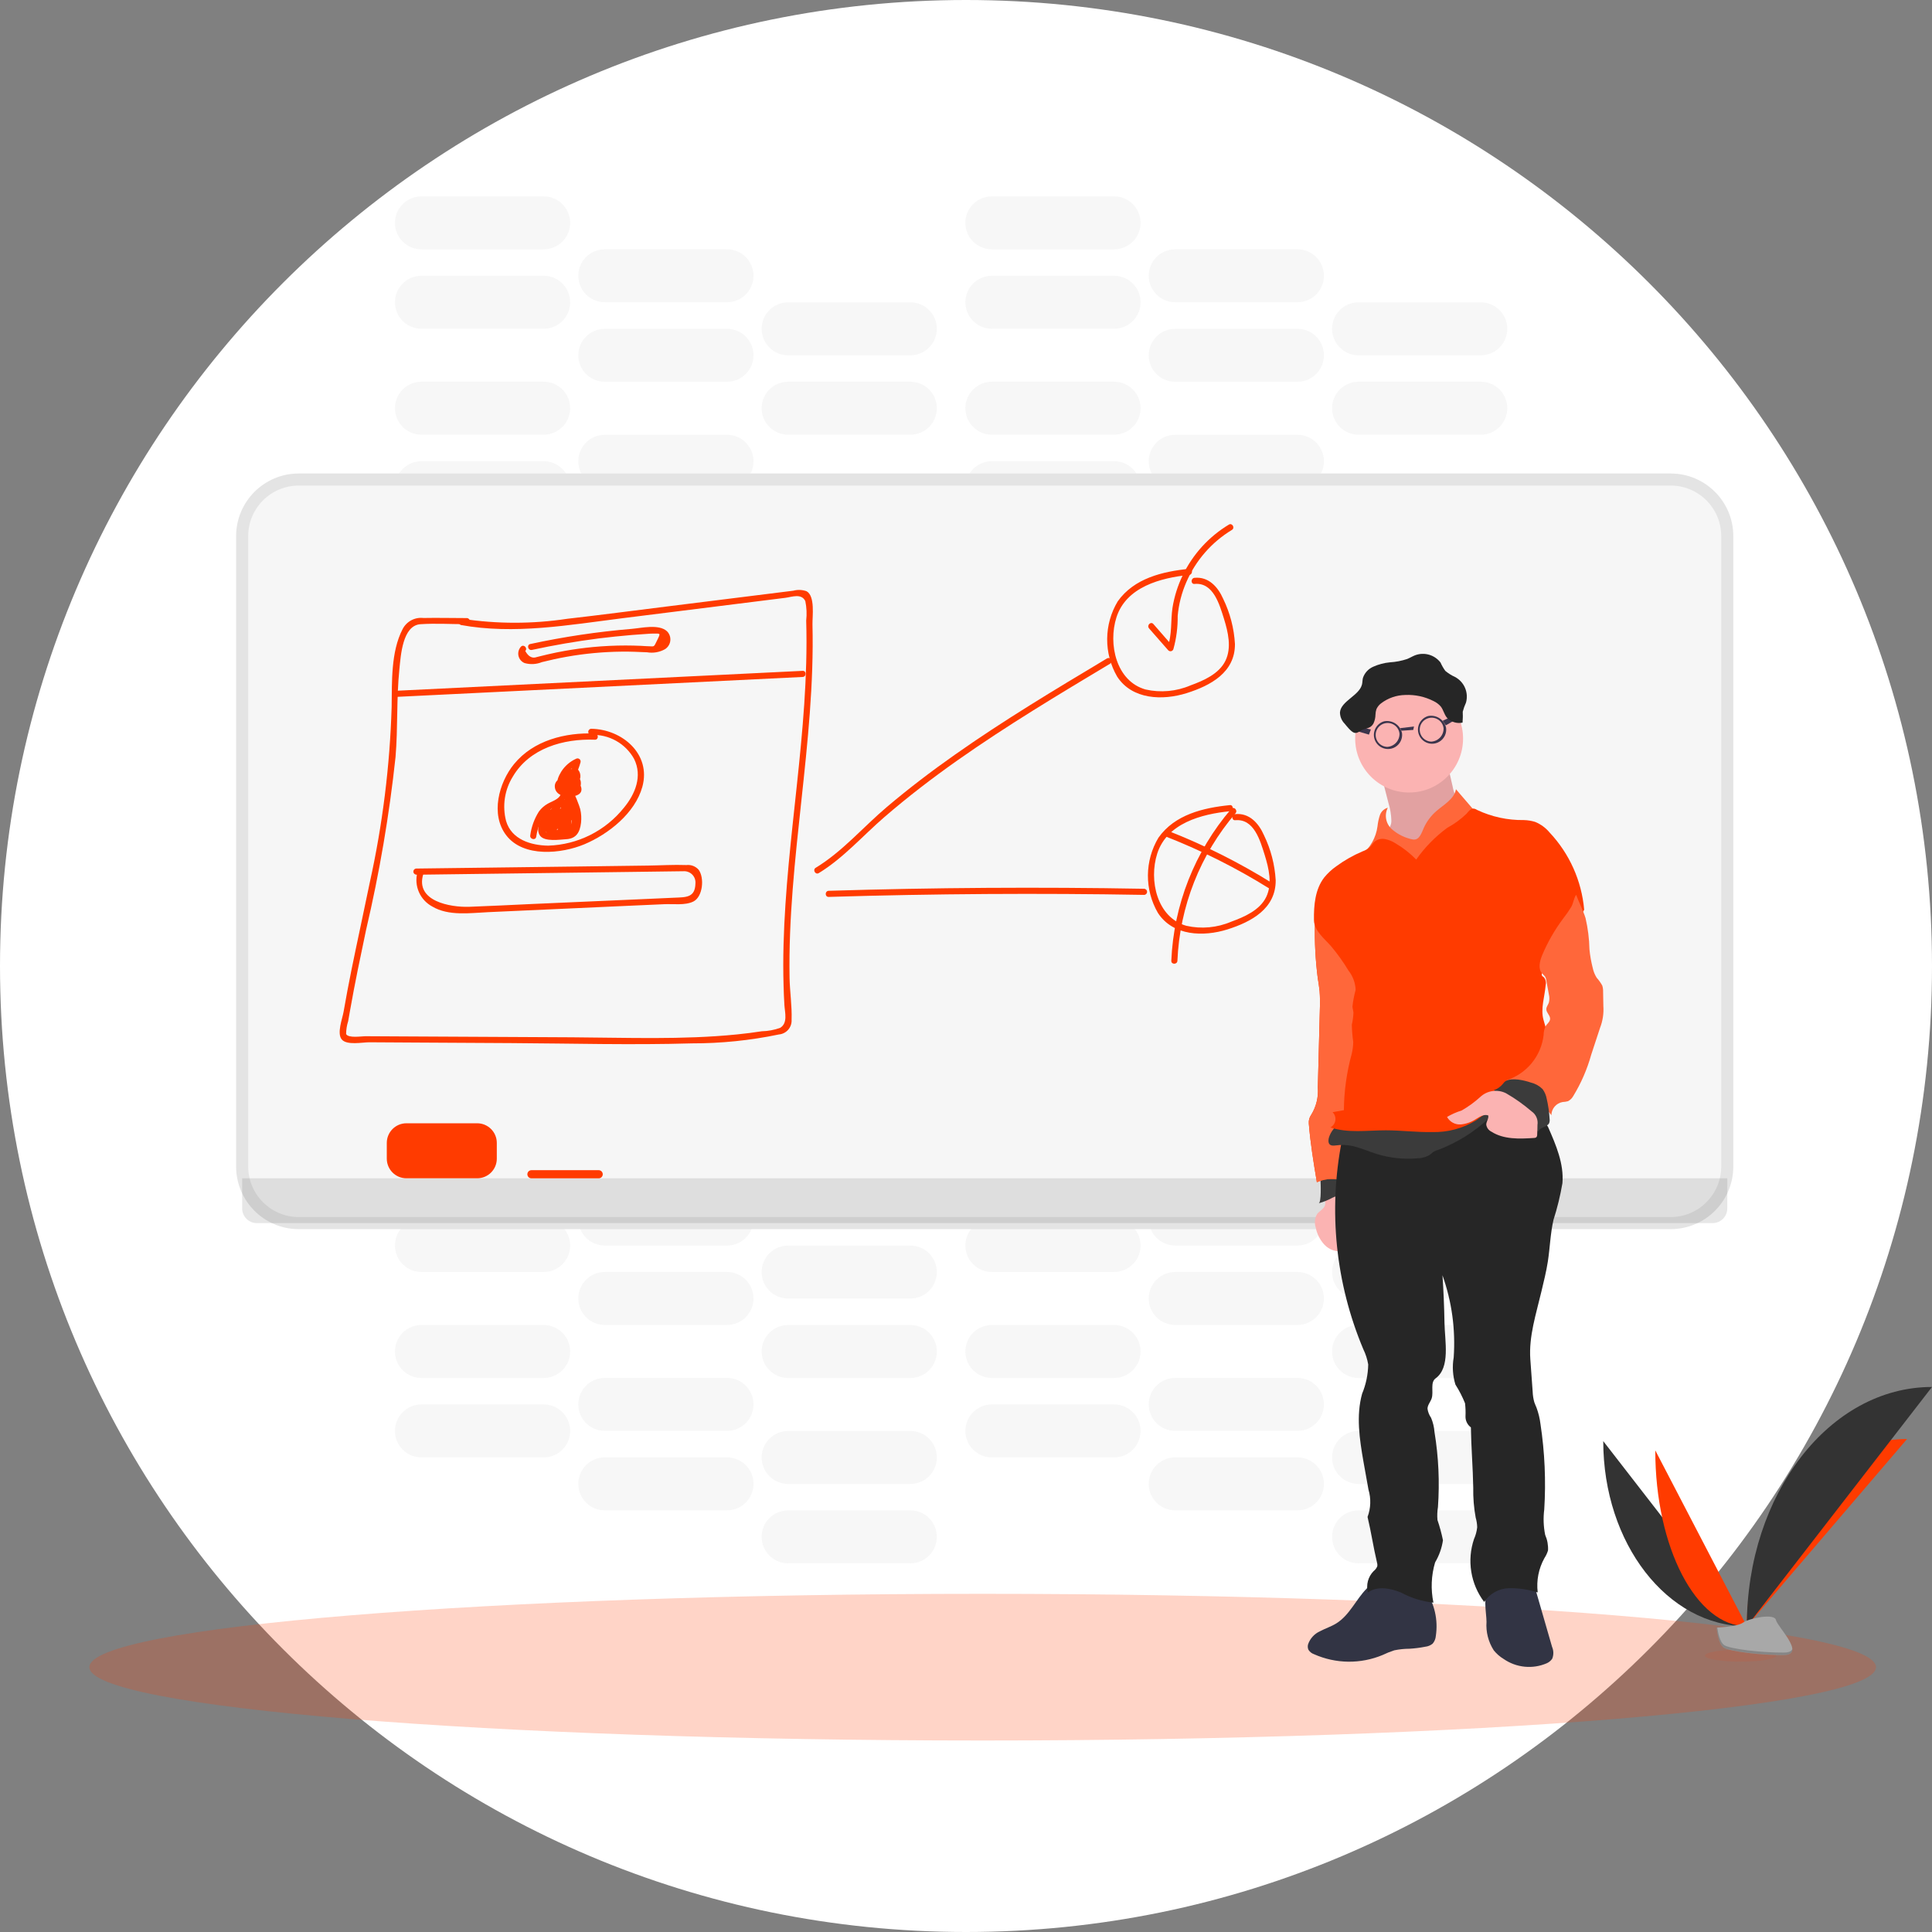 <svg width="200" height="200" viewBox="0 0 200 200" fill="none" xmlns="http://www.w3.org/2000/svg">
<rect x="0" y="0" width="200" height="200" fill="#808080" stroke="none"/>
<g clip-path="url(#clip0_2225_5637)">
<path d="M200 100C200 44.772 155.228 0 100 0C44.772 0 0 44.772 0 100C0 155.228 44.772 200 100 200C155.228 200 200 155.228 200 100Z" fill="white"/>
<path opacity="0.1" d="M56.28 47.742H43.627C42.113 47.742 40.885 48.97 40.885 50.484C40.885 51.998 42.113 53.225 43.627 53.225H56.28C57.794 53.225 59.022 51.998 59.022 50.484C59.022 48.97 57.794 47.742 56.28 47.742Z" fill="#AEAEAE"/>
<path opacity="0.1" d="M56.28 39.516H43.627C42.113 39.516 40.885 40.743 40.885 42.257C40.885 43.771 42.113 44.999 43.627 44.999H56.28C57.794 44.999 59.022 43.771 59.022 42.257C59.022 40.743 57.794 39.516 56.28 39.516Z" fill="#AEAEAE"/>
<path opacity="0.1" d="M75.261 45.008H62.607C61.093 45.008 59.866 46.235 59.866 47.749C59.866 49.263 61.093 50.491 62.607 50.491H75.261C76.775 50.491 78.002 49.263 78.002 47.749C78.002 46.235 76.775 45.008 75.261 45.008Z" fill="#AEAEAE"/>
<path opacity="0.1" d="M115.33 47.742H102.676C101.162 47.742 99.935 48.97 99.935 50.484C99.935 51.998 101.162 53.225 102.676 53.225H115.33C116.844 53.225 118.071 51.998 118.071 50.484C118.071 48.97 116.844 47.742 115.33 47.742Z" fill="#AEAEAE"/>
<path opacity="0.1" d="M115.33 39.516H102.676C101.162 39.516 99.935 40.743 99.935 42.257C99.935 43.771 101.162 44.999 102.676 44.999H115.33C116.844 44.999 118.071 43.771 118.071 42.257C118.071 40.743 116.844 39.516 115.33 39.516Z" fill="#AEAEAE"/>
<path opacity="0.1" d="M134.31 45.008H121.656C120.142 45.008 118.915 46.235 118.915 47.749C118.915 49.263 120.142 50.491 121.656 50.491H134.31C135.824 50.491 137.051 49.263 137.051 47.749C137.051 46.235 135.824 45.008 134.31 45.008Z" fill="#AEAEAE"/>
<path opacity="0.1" d="M56.28 28.551H43.627C42.113 28.551 40.885 29.778 40.885 31.292C40.885 32.806 42.113 34.034 43.627 34.034H56.28C57.794 34.034 59.022 32.806 59.022 31.292C59.022 29.778 57.794 28.551 56.28 28.551Z" fill="#AEAEAE"/>
<path opacity="0.1" d="M75.261 34.039H62.607C61.093 34.039 59.866 35.267 59.866 36.781C59.866 38.295 61.093 39.522 62.607 39.522H75.261C76.775 39.522 78.002 38.295 78.002 36.781C78.002 35.267 76.775 34.039 75.261 34.039Z" fill="#AEAEAE"/>
<path opacity="0.1" d="M94.241 39.516H81.587C80.073 39.516 78.846 40.743 78.846 42.257C78.846 43.771 80.073 44.999 81.587 44.999H94.241C95.755 44.999 96.982 43.771 96.982 42.257C96.982 40.743 95.755 39.516 94.241 39.516Z" fill="#AEAEAE"/>
<path opacity="0.1" d="M56.28 20.328H43.627C42.113 20.328 40.885 21.555 40.885 23.07C40.885 24.584 42.113 25.811 43.627 25.811H56.28C57.794 25.811 59.022 24.584 59.022 23.07C59.022 21.555 57.794 20.328 56.28 20.328Z" fill="#AEAEAE"/>
<path opacity="0.1" d="M75.261 25.805H62.607C61.093 25.805 59.866 27.032 59.866 28.546C59.866 30.06 61.093 31.288 62.607 31.288H75.261C76.775 31.288 78.002 30.06 78.002 28.546C78.002 27.032 76.775 25.805 75.261 25.805Z" fill="#AEAEAE"/>
<path opacity="0.1" d="M94.241 31.297H81.587C80.073 31.297 78.846 32.524 78.846 34.038C78.846 35.552 80.073 36.78 81.587 36.78H94.241C95.755 36.78 96.982 35.552 96.982 34.038C96.982 32.524 95.755 31.297 94.241 31.297Z" fill="#AEAEAE"/>
<path opacity="0.1" d="M115.33 28.551H102.676C101.162 28.551 99.935 29.778 99.935 31.292C99.935 32.806 101.162 34.034 102.676 34.034H115.33C116.844 34.034 118.071 32.806 118.071 31.292C118.071 29.778 116.844 28.551 115.33 28.551Z" fill="#AEAEAE"/>
<path opacity="0.1" d="M134.31 34.039H121.656C120.142 34.039 118.915 35.267 118.915 36.781C118.915 38.295 120.142 39.522 121.656 39.522H134.31C135.824 39.522 137.051 38.295 137.051 36.781C137.051 35.267 135.824 34.039 134.31 34.039Z" fill="#AEAEAE"/>
<path opacity="0.1" d="M153.29 39.516H140.636C139.122 39.516 137.895 40.743 137.895 42.257C137.895 43.771 139.122 44.999 140.636 44.999H153.29C154.804 44.999 156.032 43.771 156.032 42.257C156.032 40.743 154.804 39.516 153.29 39.516Z" fill="#AEAEAE"/>
<path opacity="0.1" d="M115.33 20.328H102.676C101.162 20.328 99.935 21.555 99.935 23.07C99.935 24.584 101.162 25.811 102.676 25.811H115.33C116.844 25.811 118.071 24.584 118.071 23.07C118.071 21.555 116.844 20.328 115.33 20.328Z" fill="#AEAEAE"/>
<path opacity="0.1" d="M134.31 25.805H121.656C120.142 25.805 118.915 27.032 118.915 28.546C118.915 30.06 120.142 31.288 121.656 31.288H134.31C135.824 31.288 137.051 30.06 137.051 28.546C137.051 27.032 135.824 25.805 134.31 25.805Z" fill="#AEAEAE"/>
<path opacity="0.1" d="M153.29 31.297H140.636C139.122 31.297 137.895 32.524 137.895 34.038C137.895 35.552 139.122 36.78 140.636 36.78H153.29C154.804 36.78 156.032 35.552 156.032 34.038C156.032 32.524 154.804 31.297 153.29 31.297Z" fill="#AEAEAE"/>
<path opacity="0.1" d="M56.28 145.387H43.627C42.113 145.387 40.885 146.614 40.885 148.128C40.885 149.642 42.113 150.87 43.627 150.87H56.28C57.794 150.87 59.022 149.642 59.022 148.128C59.022 146.614 57.794 145.387 56.28 145.387Z" fill="#AEAEAE"/>
<path opacity="0.1" d="M75.261 150.867H62.607C61.093 150.867 59.866 152.095 59.866 153.609C59.866 155.123 61.093 156.35 62.607 156.35H75.261C76.775 156.35 78.002 155.123 78.002 153.609C78.002 152.095 76.775 150.867 75.261 150.867Z" fill="#AEAEAE"/>
<path opacity="0.1" d="M94.241 156.352H81.587C80.073 156.352 78.846 157.579 78.846 159.093C78.846 160.607 80.073 161.834 81.587 161.834H94.241C95.755 161.834 96.982 160.607 96.982 159.093C96.982 157.579 95.755 156.352 94.241 156.352Z" fill="#AEAEAE"/>
<path opacity="0.1" d="M56.28 137.164H43.627C42.113 137.164 40.885 138.391 40.885 139.906C40.885 141.42 42.113 142.647 43.627 142.647H56.28C57.794 142.647 59.022 141.42 59.022 139.906C59.022 138.391 57.794 137.164 56.28 137.164Z" fill="#AEAEAE"/>
<path opacity="0.1" d="M75.261 142.641H62.607C61.093 142.641 59.866 143.868 59.866 145.382C59.866 146.896 61.093 148.124 62.607 148.124H75.261C76.775 148.124 78.002 146.896 78.002 145.382C78.002 143.868 76.775 142.641 75.261 142.641Z" fill="#AEAEAE"/>
<path opacity="0.1" d="M94.241 148.133H81.587C80.073 148.133 78.846 149.36 78.846 150.874C78.846 152.388 80.073 153.616 81.587 153.616H94.241C95.755 153.616 96.982 152.388 96.982 150.874C96.982 149.36 95.755 148.133 94.241 148.133Z" fill="#AEAEAE"/>
<path opacity="0.1" d="M115.33 145.387H102.676C101.162 145.387 99.935 146.614 99.935 148.128C99.935 149.642 101.162 150.87 102.676 150.87H115.33C116.844 150.87 118.071 149.642 118.071 148.128C118.071 146.614 116.844 145.387 115.33 145.387Z" fill="#AEAEAE"/>
<path opacity="0.1" d="M134.31 150.867H121.656C120.142 150.867 118.915 152.095 118.915 153.609C118.915 155.123 120.142 156.35 121.656 156.35H134.31C135.824 156.35 137.051 155.123 137.051 153.609C137.051 152.095 135.824 150.867 134.31 150.867Z" fill="#AEAEAE"/>
<path opacity="0.1" d="M153.29 156.352H140.636C139.122 156.352 137.895 157.579 137.895 159.093C137.895 160.607 139.122 161.834 140.636 161.834H153.29C154.804 161.834 156.032 160.607 156.032 159.093C156.032 157.579 154.804 156.352 153.29 156.352Z" fill="#AEAEAE"/>
<path opacity="0.1" d="M115.33 137.164H102.676C101.162 137.164 99.935 138.391 99.935 139.906C99.935 141.42 101.162 142.647 102.676 142.647H115.33C116.844 142.647 118.071 141.42 118.071 139.906C118.071 138.391 116.844 137.164 115.33 137.164Z" fill="#AEAEAE"/>
<path opacity="0.1" d="M134.31 142.641H121.656C120.142 142.641 118.915 143.868 118.915 145.382C118.915 146.896 120.142 148.124 121.656 148.124H134.31C135.824 148.124 137.051 146.896 137.051 145.382C137.051 143.868 135.824 142.641 134.31 142.641Z" fill="#AEAEAE"/>
<path opacity="0.1" d="M153.29 148.133H140.636C139.122 148.133 137.895 149.36 137.895 150.874C137.895 152.388 139.122 153.616 140.636 153.616H153.29C154.804 153.616 156.032 152.388 156.032 150.874C156.032 149.36 154.804 148.133 153.29 148.133Z" fill="#AEAEAE"/>
<path opacity="0.1" d="M56.28 126.195H43.627C42.113 126.195 40.885 127.423 40.885 128.937C40.885 130.451 42.113 131.678 43.627 131.678H56.28C57.794 131.678 59.022 130.451 59.022 128.937C59.022 127.423 57.794 126.195 56.28 126.195Z" fill="#AEAEAE"/>
<path opacity="0.1" d="M75.261 131.676H62.607C61.093 131.676 59.866 132.903 59.866 134.417C59.866 135.931 61.093 137.159 62.607 137.159H75.261C76.775 137.159 78.002 135.931 78.002 134.417C78.002 132.903 76.775 131.676 75.261 131.676Z" fill="#AEAEAE"/>
<path opacity="0.1" d="M94.241 137.164H81.587C80.073 137.164 78.846 138.391 78.846 139.906C78.846 141.42 80.073 142.647 81.587 142.647H94.241C95.755 142.647 96.982 141.42 96.982 139.906C96.982 138.391 95.755 137.164 94.241 137.164Z" fill="#AEAEAE"/>
<path opacity="0.1" d="M75.261 123.453H62.607C61.093 123.453 59.866 124.681 59.866 126.195C59.866 127.709 61.093 128.936 62.607 128.936H75.261C76.775 128.936 78.002 127.709 78.002 126.195C78.002 124.681 76.775 123.453 75.261 123.453Z" fill="#AEAEAE"/>
<path opacity="0.1" d="M94.241 128.941H81.587C80.073 128.941 78.846 130.169 78.846 131.683C78.846 133.197 80.073 134.424 81.587 134.424H94.241C95.755 134.424 96.982 133.197 96.982 131.683C96.982 130.169 95.755 128.941 94.241 128.941Z" fill="#AEAEAE"/>
<path opacity="0.1" d="M115.33 126.195H102.676C101.162 126.195 99.935 127.423 99.935 128.937C99.935 130.451 101.162 131.678 102.676 131.678H115.33C116.844 131.678 118.071 130.451 118.071 128.937C118.071 127.423 116.844 126.195 115.33 126.195Z" fill="#AEAEAE"/>
<path opacity="0.1" d="M134.31 131.676H121.656C120.142 131.676 118.915 132.903 118.915 134.417C118.915 135.931 120.142 137.159 121.656 137.159H134.31C135.824 137.159 137.051 135.931 137.051 134.417C137.051 132.903 135.824 131.676 134.31 131.676Z" fill="#AEAEAE"/>
<path opacity="0.1" d="M153.29 137.164H140.636C139.122 137.164 137.895 138.391 137.895 139.906C137.895 141.42 139.122 142.647 140.636 142.647H153.29C154.804 142.647 156.032 141.42 156.032 139.906C156.032 138.391 154.804 137.164 153.29 137.164Z" fill="#AEAEAE"/>
<path opacity="0.1" d="M134.31 123.453H121.656C120.142 123.453 118.915 124.681 118.915 126.195C118.915 127.709 120.142 128.936 121.656 128.936H134.31C135.824 128.936 137.051 127.709 137.051 126.195C137.051 124.681 135.824 123.453 134.31 123.453Z" fill="#AEAEAE"/>
<path opacity="0.1" d="M75.261 53.227H62.607C61.093 53.227 59.866 54.454 59.866 55.968C59.866 57.482 61.093 58.709 62.607 58.709H75.261C76.775 58.709 78.002 57.482 78.002 55.968C78.002 54.454 76.775 53.227 75.261 53.227Z" fill="#AEAEAE"/>
<path opacity="0.1" d="M94.241 58.707H81.587C80.073 58.707 78.846 59.934 78.846 61.449C78.846 62.963 80.073 64.19 81.587 64.19H94.241C95.755 64.19 96.982 62.963 96.982 61.449C96.982 59.934 95.755 58.707 94.241 58.707Z" fill="#AEAEAE"/>
<path opacity="0.1" d="M94.241 50.484H81.587C80.073 50.484 78.846 51.712 78.846 53.226C78.846 54.74 80.073 55.967 81.587 55.967H94.241C95.755 55.967 96.982 54.74 96.982 53.226C96.982 51.712 95.755 50.484 94.241 50.484Z" fill="#AEAEAE"/>
<path opacity="0.1" d="M134.31 53.227H121.656C120.142 53.227 118.915 54.454 118.915 55.968C118.915 57.482 120.142 58.709 121.656 58.709H134.31C135.824 58.709 137.051 57.482 137.051 55.968C137.051 54.454 135.824 53.227 134.31 53.227Z" fill="#AEAEAE"/>
<path opacity="0.1" d="M153.29 58.707H140.636C139.122 58.707 137.895 59.934 137.895 61.449C137.895 62.963 139.122 64.19 140.636 64.19H153.29C154.804 64.19 156.032 62.963 156.032 61.449C156.032 59.934 154.804 58.707 153.29 58.707Z" fill="#AEAEAE"/>
<path opacity="0.1" d="M153.29 50.484H140.636C139.122 50.484 137.895 51.712 137.895 53.226C137.895 54.74 139.122 55.967 140.636 55.967H153.29C154.804 55.967 156.032 54.74 156.032 53.226C156.032 51.712 154.804 50.484 153.29 50.484Z" fill="#AEAEAE"/>
<path opacity="0.1" d="M56.28 117.977H43.627C42.113 117.977 40.885 119.204 40.885 120.718C40.885 122.232 42.113 123.459 43.627 123.459H56.28C57.794 123.459 59.022 122.232 59.022 120.718C59.022 119.204 57.794 117.977 56.28 117.977Z" fill="#AEAEAE"/>
<path opacity="0.1" d="M115.33 117.977H102.676C101.162 117.977 99.935 119.204 99.935 120.718C99.935 122.232 101.162 123.459 102.676 123.459H115.33C116.844 123.459 118.071 122.232 118.071 120.718C118.071 119.204 116.844 117.977 115.33 117.977Z" fill="#AEAEAE"/>
<path opacity="0.1" d="M153.29 128.941H140.636C139.122 128.941 137.895 130.169 137.895 131.683C137.895 133.197 139.122 134.424 140.636 134.424H153.29C154.804 134.424 156.032 133.197 156.032 131.683C156.032 130.169 154.804 128.941 153.29 128.941Z" fill="#AEAEAE"/>
<path opacity="0.22" d="M101.728 180.176C152.8 180.176 194.203 176.777 194.203 172.584C194.203 168.391 152.8 164.992 101.728 164.992C50.655 164.992 9.252 168.391 9.252 172.584C9.252 176.777 50.655 180.176 101.728 180.176Z" fill="#FF3B00"/>
<path d="M172.945 49.641H30.93C27.692 49.641 25.068 52.265 25.068 55.502V120.754C25.068 123.991 27.692 126.615 30.93 126.615H172.945C176.183 126.615 178.807 123.991 178.807 120.754V55.502C178.807 52.265 176.183 49.641 172.945 49.641Z" fill="#F6F6F6" stroke="#E4E4E4" stroke-width="1.25"/>
<path opacity="0.1" d="M25.068 121.977H178.808V125.095C178.808 125.498 178.648 125.885 178.363 126.17C178.078 126.455 177.691 126.616 177.288 126.616H26.588C26.185 126.616 25.799 126.455 25.513 126.17C25.228 125.885 25.068 125.498 25.068 125.095V121.977Z" fill="black"/>
<path d="M49.397 116.281H42.074C40.952 116.281 40.041 117.191 40.041 118.314V119.943C40.041 121.066 40.952 121.976 42.074 121.976H49.397C50.519 121.976 51.429 121.066 51.429 119.943V118.314C51.429 117.191 50.519 116.281 49.397 116.281Z" fill="#FF3B00"/>
<path d="M61.975 121.137H55.016C54.782 121.137 54.593 121.326 54.593 121.559C54.593 121.792 54.782 121.981 55.016 121.981H61.975C62.208 121.981 62.397 121.792 62.397 121.559C62.397 121.326 62.208 121.137 61.975 121.137Z" fill="#FF3B00"/>
<path d="M47.665 64.692C53.23 65.718 58.907 64.692 64.45 63.996L81.293 61.887C81.975 61.8 82.966 61.393 83.367 62.227C83.503 62.888 83.533 63.567 83.458 64.239C83.501 65.715 83.498 67.192 83.458 68.667C83.382 71.489 83.175 74.305 82.911 77.114C82.399 82.611 81.673 88.08 81.311 93.599C81.125 96.408 81.032 99.226 81.115 102.035C81.133 102.705 81.161 103.376 81.201 104.044C81.245 104.793 81.58 105.905 80.764 106.402C80.149 106.624 79.501 106.744 78.847 106.758C78.003 106.891 77.16 106.996 76.3 107.083C70.629 107.653 64.885 107.414 59.193 107.381L42.005 107.292L37.812 107.269C37.432 107.269 36.064 107.496 35.83 107.045C35.832 106.594 35.903 106.145 36.041 105.714C36.105 105.318 36.175 104.922 36.251 104.527C36.739 101.754 37.319 98.999 37.9 96.244C39.282 90.355 40.299 84.387 40.945 78.373C41.201 75.347 41.032 72.293 41.344 69.273C41.489 67.871 41.663 64.741 43.528 64.617C45.11 64.511 46.738 64.617 48.325 64.617C48.409 64.617 48.489 64.584 48.549 64.524C48.608 64.465 48.641 64.384 48.641 64.3C48.641 64.217 48.608 64.136 48.549 64.077C48.489 64.018 48.409 63.984 48.325 63.984C46.828 63.984 45.328 63.944 43.831 63.974C43.394 63.923 42.952 64.008 42.565 64.217C42.178 64.427 41.865 64.751 41.669 65.144C40.456 67.494 40.581 70.627 40.543 73.193C40.359 79.301 39.602 85.378 38.282 91.344C37.664 94.366 36.998 97.378 36.384 100.402C36.095 101.847 35.815 103.296 35.566 104.749C35.448 105.44 34.851 106.965 35.376 107.6C35.901 108.235 37.517 107.893 38.241 107.897L43.272 107.927L52.915 107.981C59.145 108.017 65.395 108.192 71.623 108.009C74.65 108.014 77.67 107.705 80.634 107.087C81.008 107.053 81.355 106.875 81.6 106.59C81.845 106.305 81.969 105.935 81.945 105.56C81.996 104.134 81.764 102.664 81.735 101.232C81.524 88.979 84.402 76.897 84.107 64.64C84.088 63.807 84.402 61.707 83.492 61.203C83.051 61.046 82.573 61.028 82.121 61.15C81.298 61.245 80.478 61.361 79.656 61.458L68.975 62.791C65.56 63.213 62.145 63.668 58.731 64.056C55.123 64.603 51.453 64.603 47.845 64.056C47.446 63.982 47.276 64.592 47.675 64.666L47.665 64.692Z" fill="#FF3B00"/>
<path d="M40.951 72.145L83.091 70.078C83.497 70.057 83.497 69.428 83.091 69.446L40.951 71.512C40.546 71.532 40.544 72.164 40.951 72.145Z" fill="#FF3B00"/>
<path d="M53.933 66.939C53.816 67.064 53.731 67.216 53.686 67.381C53.64 67.546 53.636 67.72 53.672 67.888C53.709 68.055 53.786 68.211 53.896 68.343C54.007 68.474 54.148 68.576 54.306 68.641C54.9 68.808 55.532 68.773 56.103 68.541C56.947 68.331 57.79 68.143 58.657 67.989C60.543 67.654 62.454 67.477 64.37 67.457C65.243 67.446 66.11 67.486 66.983 67.524C67.617 67.633 68.27 67.521 68.832 67.208C68.986 67.113 69.116 66.984 69.212 66.832C69.309 66.679 69.37 66.506 69.39 66.327C69.41 66.147 69.389 65.966 69.329 65.796C69.269 65.625 69.171 65.471 69.043 65.344C68.199 64.574 66.381 65.019 65.407 65.1C61.872 65.394 58.36 65.918 54.893 66.669C54.496 66.75 54.663 67.365 55.061 67.279C57.348 66.785 59.653 66.389 61.976 66.089C63.118 65.949 64.261 65.83 65.407 65.733C65.947 65.689 66.487 65.652 67.027 65.617C67.237 65.604 67.461 65.581 67.677 65.588C68.346 65.602 68.424 65.482 68.023 66.29C67.667 67.005 67.779 66.923 67.162 66.9C66.901 66.9 66.64 66.871 66.378 66.858C65.843 66.835 65.307 66.823 64.771 66.822C63.633 66.822 62.494 66.876 61.356 66.984C60.394 67.077 59.435 67.208 58.484 67.376C57.889 67.482 57.298 67.604 56.711 67.739C56.451 67.8 56.189 67.863 55.93 67.928C55.806 67.963 55.679 67.992 55.554 68.023C55.093 68.186 54.7 67.975 54.376 67.391C54.658 67.097 54.213 66.649 53.928 66.944L53.933 66.939Z" fill="#FF3B00"/>
<path d="M61.572 75.932C58.52 75.814 55.224 76.639 53.214 79.096C51.641 81.017 50.745 84.313 52.411 86.477C54.199 88.796 58.128 88.388 60.496 87.399C63.002 86.342 65.743 84.171 66.496 81.449C67.434 78.052 64.387 75.484 61.211 75.445C61.127 75.445 61.047 75.479 60.988 75.538C60.928 75.597 60.895 75.678 60.895 75.762C60.895 75.846 60.928 75.926 60.988 75.985C61.047 76.044 61.127 76.078 61.211 76.078C62.107 76.039 62.996 76.251 63.778 76.69C64.561 77.128 65.205 77.776 65.64 78.56C66.524 80.336 65.762 82.2 64.583 83.621C63.638 84.803 62.448 85.765 61.095 86.442C59.742 87.119 58.258 87.494 56.746 87.541C54.943 87.514 52.95 86.896 52.391 84.994C52.189 84.222 52.146 83.416 52.265 82.626C52.384 81.837 52.662 81.079 53.083 80.401C54.816 77.448 58.345 76.449 61.58 76.575C61.986 76.59 61.986 75.957 61.58 75.943L61.572 75.932Z" fill="#FF3B00"/>
<path d="M58.541 80.619C58.41 80.571 58.27 80.557 58.133 80.577C57.996 80.598 57.866 80.653 57.756 80.737C57.646 80.821 57.559 80.932 57.503 81.059C57.447 81.186 57.424 81.325 57.436 81.463C57.499 82.286 58.406 82.52 59.087 82.469C59.676 82.418 60.363 82.201 60.156 81.465C60.118 81.334 60.053 81.214 59.964 81.111C59.875 81.008 59.765 80.926 59.642 80.87C59.453 80.795 59.248 80.769 59.047 80.796C58.966 80.796 58.255 81.057 58.559 80.743L58.062 80.678C58.117 80.732 58.16 80.798 58.186 80.871C58.212 80.944 58.222 81.022 58.214 81.1C58.215 81.155 58.23 81.209 58.258 81.256C58.286 81.304 58.326 81.343 58.374 81.371C58.422 81.398 58.476 81.413 58.531 81.413C58.586 81.413 58.641 81.399 58.689 81.372C58.761 81.342 58.84 81.333 58.917 81.346C58.994 81.359 59.066 81.392 59.125 81.444C59.184 81.495 59.228 81.561 59.251 81.636C59.275 81.71 59.277 81.79 59.258 81.865C59.241 81.938 59.251 82.015 59.285 82.081C59.319 82.148 59.376 82.2 59.445 82.229C59.514 82.258 59.59 82.262 59.662 82.24C59.733 82.218 59.795 82.172 59.836 82.109C60.046 81.73 60.302 80.971 59.985 80.579C59.867 80.471 59.715 80.409 59.556 80.403C59.396 80.397 59.24 80.448 59.115 80.547C58.959 80.657 58.813 80.782 58.681 80.92C58.425 81.146 58.259 81.251 58.355 80.818C58.476 80.43 58.682 80.074 58.957 79.775C59.233 79.476 59.572 79.243 59.95 79.091L59.485 78.735C59.242 79.65 58.807 80.501 58.21 81.235L58.75 81.458C58.734 81.169 58.809 80.881 58.963 80.635C59.117 80.39 59.343 80.198 59.61 80.085H59.3L59.463 80.355C59.402 80.753 60.011 80.924 60.072 80.517C60.154 79.996 59.824 79.32 59.214 79.575C58.868 79.749 58.58 80.019 58.385 80.354C58.191 80.688 58.099 81.073 58.12 81.459C58.12 81.712 58.478 81.908 58.662 81.685C59.332 80.87 59.822 79.922 60.098 78.904C60.112 78.843 60.109 78.78 60.088 78.721C60.068 78.663 60.03 78.611 59.981 78.574C59.931 78.536 59.872 78.513 59.81 78.509C59.748 78.504 59.686 78.518 59.632 78.548C59 78.833 58.466 79.298 58.097 79.885C57.84 80.307 57.517 80.965 57.778 81.45C57.821 81.528 57.879 81.596 57.948 81.651C58.018 81.706 58.097 81.747 58.182 81.771C58.268 81.795 58.357 81.802 58.445 81.791C58.533 81.781 58.618 81.753 58.695 81.709C58.89 81.594 59.068 81.452 59.224 81.287C59.306 81.218 59.387 81.098 59.492 81.077C59.585 81.013 59.581 81.049 59.477 81.189C59.476 81.407 59.412 81.621 59.294 81.805L59.872 82.048C59.922 81.852 59.916 81.644 59.852 81.452C59.788 81.259 59.67 81.088 59.511 80.961C59.353 80.834 59.162 80.754 58.96 80.733C58.758 80.712 58.554 80.749 58.372 80.84L58.849 81.114C58.859 80.846 58.775 80.582 58.611 80.37C58.586 80.328 58.552 80.293 58.512 80.267C58.471 80.241 58.426 80.224 58.378 80.218C58.331 80.212 58.282 80.216 58.237 80.231C58.191 80.246 58.149 80.271 58.115 80.305C58.031 80.383 57.964 80.479 57.919 80.586C57.874 80.692 57.852 80.806 57.854 80.922C57.856 81.037 57.882 81.151 57.931 81.255C57.979 81.36 58.049 81.454 58.136 81.53C58.437 81.76 58.585 81.53 58.916 81.477C60.041 81.331 59.385 81.838 58.988 81.854C58.81 81.873 58.631 81.86 58.459 81.816C58.018 81.667 57.991 81.475 58.377 81.24C58.755 81.394 58.917 80.782 58.546 80.63L58.541 80.619Z" fill="#FF3B00"/>
<path d="M58.032 81.78C58.292 82.624 57.219 82.902 56.712 83.193C56.355 83.393 56.044 83.665 55.799 83.992C55.321 84.741 55.012 85.585 54.894 86.466C54.813 86.865 55.423 87.035 55.505 86.635C55.602 86.007 55.781 85.395 56.039 84.815C56.407 84.176 56.983 83.683 57.671 83.419C58.028 83.291 58.324 83.035 58.503 82.701C58.682 82.368 58.731 81.98 58.641 81.612C58.524 81.223 57.912 81.39 58.032 81.78Z" fill="#FF3B00"/>
<path d="M59.088 81.352C58.937 81.373 58.8 81.449 58.702 81.566C58.605 81.683 58.554 81.832 58.561 81.985C58.561 82.236 58.724 82.396 58.842 82.596C59.112 83.006 59.318 83.455 59.453 83.927C59.61 84.48 59.598 85.068 59.417 85.614C58.98 86.396 58.192 86.246 57.519 86.246C56.886 86.246 56.397 86.457 56.418 85.576C56.496 85.064 56.715 84.583 57.05 84.188L56.472 84.112C56.594 84.756 56.658 85.409 56.664 86.063C56.664 86.357 57.114 86.519 57.253 86.222C57.592 85.509 57.861 84.764 58.056 83.999L57.434 83.918L57.544 85.52C57.545 85.589 57.569 85.655 57.611 85.709C57.653 85.763 57.712 85.803 57.778 85.821C57.844 85.839 57.914 85.835 57.978 85.811C58.042 85.786 58.096 85.741 58.133 85.683C58.206 85.602 58.261 85.504 58.291 85.398C58.312 85.299 58.118 84.631 58.04 84.869L58.66 84.95L58.704 83.428L58.072 83.509C58.205 83.938 58.245 84.391 58.189 84.837C58.15 85.189 58.742 85.27 58.822 84.919L59.219 82.873L58.641 82.947C58.778 83.23 58.816 83.551 58.748 83.859C58.702 84.265 59.334 84.259 59.38 83.859C59.434 83.439 59.367 83.012 59.186 82.629C59.154 82.576 59.107 82.534 59.052 82.507C58.996 82.481 58.934 82.471 58.873 82.479C58.811 82.487 58.754 82.513 58.707 82.553C58.66 82.593 58.626 82.646 58.608 82.705L58.21 84.75L58.832 84.832C58.895 84.329 58.847 83.819 58.69 83.337C58.669 83.264 58.623 83.201 58.56 83.159C58.496 83.118 58.42 83.1 58.345 83.11C58.27 83.12 58.201 83.156 58.15 83.213C58.1 83.269 58.071 83.342 58.07 83.418L58.026 84.941C58.029 85.016 58.058 85.088 58.108 85.144C58.159 85.199 58.228 85.235 58.303 85.245C58.377 85.255 58.453 85.238 58.516 85.197C58.58 85.156 58.626 85.094 58.648 85.022L58.681 84.919C58.696 84.865 58.696 84.808 58.682 84.754C58.667 84.7 58.639 84.65 58.6 84.611C57.944 83.898 57.811 85.032 57.584 85.346L58.174 85.509L58.064 83.906C58.061 83.832 58.031 83.761 57.98 83.706C57.93 83.651 57.861 83.616 57.787 83.606C57.713 83.596 57.638 83.613 57.575 83.653C57.512 83.693 57.465 83.754 57.442 83.825C57.264 84.539 57.017 85.233 56.704 85.898L57.294 86.061C57.288 85.349 57.217 84.639 57.084 83.94C57.029 83.649 56.647 83.662 56.506 83.864C56.084 84.472 55.355 85.798 55.917 86.526C56.405 87.159 57.955 86.914 58.615 86.874C59.656 86.815 60.034 86.154 60.148 85.172C60.201 84.701 60.174 84.225 60.067 83.763C60.01 83.515 59.434 81.937 59.261 81.969C59.662 81.895 59.491 81.284 59.092 81.358L59.088 81.352Z" fill="#FF3B00"/>
<path d="M57.862 82.77L56.135 85.047L56.681 85.365L57.946 83.542L57.368 83.298L56.737 85.704C56.721 85.777 56.731 85.854 56.765 85.92C56.799 85.987 56.855 86.039 56.924 86.068C56.993 86.097 57.07 86.101 57.142 86.079C57.213 86.057 57.275 86.011 57.315 85.948C57.602 85.473 57.924 85.019 58.279 84.592L57.752 84.284C57.611 84.829 57.338 85.332 56.957 85.747L57.486 86.055C57.519 85.764 57.596 85.479 57.716 85.212C57.879 84.847 57.364 84.524 57.17 84.891C56.991 85.226 56.788 85.546 56.56 85.849L57.138 85.925L57.267 85.324L56.689 85.248L56.781 85.775C56.797 85.828 56.825 85.876 56.865 85.915C56.904 85.953 56.953 85.981 57.007 85.995C57.06 86.009 57.116 86.009 57.169 85.995C57.222 85.98 57.271 85.953 57.311 85.914C57.845 85.36 58.274 84.713 58.576 84.005H58.032C58.175 84.269 58.275 84.554 58.329 84.849C58.405 85.229 58.909 85.087 58.95 84.768C59.04 84.061 59.087 83.35 59.089 82.638H58.456V83.965C58.456 84.308 59.02 84.409 59.078 84.046C59.12 83.726 59.225 83.418 59.388 83.139H58.833C58.967 83.355 59.04 83.603 59.044 83.856C59.044 83.94 59.077 84.021 59.136 84.08C59.196 84.139 59.276 84.173 59.36 84.173C59.444 84.173 59.525 84.139 59.584 84.08C59.643 84.021 59.676 83.94 59.676 83.856L59.758 83.434H59.148C59.209 83.808 59.441 85.91 58.616 85.664C58.477 85.629 58.437 85.638 58.496 85.687L58.684 85.286L59.124 84.352L58.534 84.19C58.626 84.672 58.562 85.172 58.35 85.616C58.198 85.77 58.004 85.875 57.791 85.919C57.579 85.962 57.359 85.942 57.158 85.86C56.94 85.704 56.753 85.507 56.608 85.281L56.176 85.704C56.526 85.959 57.093 86.585 57.544 86.621C57.888 86.648 58.176 86.364 58.402 86.133C58.748 85.775 59.018 85.351 59.196 84.886C59.373 84.421 59.454 83.924 59.433 83.427C59.433 83.343 59.4 83.263 59.341 83.203C59.281 83.144 59.201 83.111 59.117 83.111C59.033 83.111 58.953 83.144 58.893 83.203C58.834 83.263 58.801 83.343 58.801 83.427V84.148C58.801 84.232 58.834 84.312 58.893 84.372C58.953 84.431 59.033 84.465 59.117 84.465C59.201 84.465 59.281 84.431 59.341 84.372C59.4 84.312 59.433 84.232 59.433 84.148V82.379C59.433 82.295 59.4 82.215 59.341 82.156C59.281 82.096 59.201 82.063 59.117 82.063C59.033 82.063 58.953 82.096 58.893 82.156C58.834 82.215 58.801 82.295 58.801 82.379C58.8 82.803 58.763 83.226 58.691 83.644L59.313 83.725C59.263 83.222 59.24 82.716 59.243 82.209C59.242 82.133 59.213 82.061 59.163 82.004C59.112 81.948 59.043 81.911 58.968 81.901C58.893 81.891 58.817 81.909 58.753 81.95C58.69 81.992 58.644 82.055 58.623 82.128C58.528 82.534 58.412 82.927 58.298 83.321L58.876 83.246L58.832 83.077C58.802 82.67 58.169 82.67 58.199 83.077C58.206 83.247 58.251 83.413 58.33 83.564C58.362 83.617 58.409 83.659 58.465 83.685C58.52 83.712 58.583 83.722 58.644 83.714C58.705 83.706 58.762 83.68 58.809 83.64C58.856 83.6 58.89 83.548 58.908 83.489C59.029 83.092 59.136 82.696 59.233 82.295L58.611 82.214C58.608 82.72 58.632 83.227 58.681 83.73C58.713 84.055 59.236 84.195 59.302 83.812C59.386 83.335 59.43 82.853 59.434 82.369H58.802V84.138H59.434V83.417H58.802C58.839 84.213 58.562 84.992 58.032 85.586C57.95 85.679 57.861 85.767 57.766 85.847C57.616 85.99 57.479 85.969 57.359 85.782C57.048 85.602 56.757 85.39 56.489 85.15C56.227 84.962 55.868 85.334 56.054 85.582C56.542 86.228 57.263 86.947 58.163 86.639C59.111 86.304 59.239 85.021 59.167 84.178C59.144 83.898 58.724 83.708 58.579 84.02C58.368 84.465 58.157 84.908 57.946 85.355C57.837 85.521 57.772 85.713 57.757 85.912C57.827 86.386 58.402 86.308 58.757 86.281C60.13 86.177 59.913 84.231 59.755 83.252C59.702 82.927 59.229 82.978 59.145 83.252C59.078 83.445 59.043 83.647 59.041 83.852H59.674C59.651 83.489 59.55 83.135 59.376 82.816C59.348 82.769 59.308 82.73 59.26 82.702C59.212 82.675 59.158 82.661 59.103 82.661C59.048 82.661 58.994 82.675 58.946 82.702C58.898 82.73 58.858 82.769 58.83 82.816C58.641 83.142 58.514 83.5 58.455 83.873L59.087 83.954V82.627C59.087 82.543 59.054 82.463 58.994 82.403C58.935 82.344 58.855 82.311 58.771 82.311C58.687 82.311 58.606 82.344 58.547 82.403C58.488 82.463 58.455 82.543 58.455 82.627C58.452 83.339 58.406 84.051 58.315 84.757L58.937 84.676C58.866 84.331 58.744 83.999 58.576 83.689C58.548 83.642 58.508 83.603 58.46 83.576C58.412 83.549 58.358 83.534 58.303 83.534C58.248 83.534 58.194 83.549 58.146 83.576C58.098 83.603 58.058 83.642 58.03 83.689C57.755 84.349 57.36 84.953 56.864 85.469L57.394 85.608L57.301 85.081C57.252 84.8 56.856 84.792 56.723 85.005C56.618 85.164 56.547 85.342 56.514 85.529C56.481 85.717 56.487 85.909 56.531 86.094C56.584 86.393 56.963 86.361 57.109 86.169C57.336 85.867 57.54 85.548 57.719 85.214L57.172 84.894C57.026 85.209 56.927 85.544 56.877 85.887C56.839 86.165 57.171 86.456 57.407 86.195C57.86 85.699 58.188 85.102 58.364 84.453C58.446 84.166 58.045 83.894 57.835 84.145C57.446 84.61 57.093 85.103 56.778 85.621L57.356 85.865L57.999 83.468C58.016 83.395 58.006 83.318 57.972 83.252C57.938 83.185 57.881 83.133 57.812 83.104C57.743 83.075 57.666 83.071 57.595 83.093C57.523 83.115 57.462 83.161 57.421 83.224L56.156 85.056C55.919 85.396 56.462 85.689 56.702 85.375L58.424 83.099C58.667 82.773 58.12 82.466 57.877 82.778L57.862 82.77Z" fill="#FF3B00"/>
<path d="M84.767 90.378C87.298 88.833 89.31 86.521 91.545 84.589C93.971 82.495 96.516 80.544 99.137 78.697C104.228 75.112 109.575 71.905 114.916 68.705C114.988 68.663 115.04 68.594 115.061 68.513C115.082 68.432 115.07 68.346 115.028 68.274C114.986 68.202 114.917 68.15 114.836 68.128C114.756 68.106 114.67 68.118 114.597 68.159C109.256 71.358 103.907 74.56 98.816 78.151C96.414 79.838 94.069 81.626 91.824 83.524C89.378 85.591 87.199 88.164 84.443 89.832C84.095 90.043 84.414 90.592 84.762 90.379L84.767 90.378Z" fill="#FF3B00"/>
<path d="M123.084 58.886C120.342 59.164 117.393 59.862 115.702 62.26C115 63.434 114.624 64.774 114.614 66.141C114.604 67.509 114.96 68.854 115.645 70.037C117.2 72.444 120.376 72.53 122.843 71.752C125.31 70.974 127.864 69.61 127.841 66.661C127.748 65.042 127.335 63.457 126.627 61.998C126.083 60.76 125.119 59.679 123.659 59.816C123.253 59.854 123.253 60.486 123.659 60.448C125.61 60.267 126.243 62.589 126.706 64.055C127.128 65.423 127.519 67.043 126.856 68.403C126.193 69.763 124.597 70.458 123.233 70.955C121.769 71.58 120.146 71.727 118.593 71.377C115.54 70.523 114.696 66.654 115.575 63.907C116.588 60.744 120.173 59.814 123.093 59.517C123.494 59.477 123.5 58.845 123.093 58.885L123.084 58.886Z" fill="#FF3B00"/>
<path d="M127.302 83.347C124.56 83.625 121.611 84.323 119.92 86.721C119.218 87.895 118.842 89.235 118.832 90.602C118.822 91.97 119.178 93.315 119.863 94.499C121.418 96.905 124.594 96.991 127.061 96.213C129.528 95.435 132.082 94.071 132.059 91.122C131.966 89.503 131.553 87.918 130.845 86.459C130.301 85.221 129.337 84.14 127.877 84.276C127.471 84.315 127.471 84.947 127.877 84.909C129.828 84.728 130.461 87.05 130.924 88.516C131.346 89.884 131.737 91.504 131.074 92.864C130.411 94.225 128.815 94.919 127.451 95.416C125.987 96.041 124.364 96.188 122.811 95.838C119.758 94.984 118.914 91.115 119.794 88.368C120.806 85.205 124.391 84.275 127.311 83.978C127.712 83.938 127.718 83.305 127.311 83.346L127.302 83.347Z" fill="#FF3B00"/>
<path d="M118.949 65.051L120.945 67.328C120.985 67.366 121.034 67.393 121.087 67.407C121.14 67.42 121.196 67.42 121.249 67.406C121.302 67.391 121.35 67.364 121.389 67.325C121.428 67.287 121.457 67.239 121.472 67.186C121.781 66.071 121.929 64.918 121.913 63.761C122.021 62.555 122.323 61.375 122.807 60.265C123.78 58.016 125.43 56.125 127.527 54.856C127.875 54.646 127.556 54.097 127.208 54.31C125.14 55.555 123.481 57.378 122.436 59.553C121.923 60.612 121.567 61.739 121.379 62.9C121.168 64.269 121.36 65.703 120.854 67.016L121.383 66.875L119.397 64.599C119.127 64.293 118.682 64.742 118.95 65.046L118.949 65.051Z" fill="#FF3B00"/>
<path d="M85.786 92.848C96.664 92.517 107.544 92.447 118.428 92.638C118.512 92.638 118.592 92.605 118.651 92.545C118.711 92.486 118.744 92.405 118.744 92.322C118.744 92.238 118.711 92.157 118.651 92.098C118.592 92.039 118.512 92.005 118.428 92.005C107.547 91.811 96.667 91.881 85.786 92.216C85.38 92.229 85.377 92.861 85.786 92.848Z" fill="#FF3B00"/>
<path d="M120.702 86.605C124.42 88.064 127.997 89.86 131.387 91.971C131.733 92.182 132.051 91.64 131.706 91.425C128.271 89.286 124.646 87.468 120.879 85.992C120.502 85.843 120.336 86.454 120.716 86.602L120.702 86.605Z" fill="#FF3B00"/>
<path d="M127.455 83.741C123.684 88.137 121.5 93.673 121.253 99.459C121.236 99.865 121.868 99.865 121.885 99.459C122.124 93.839 124.243 88.461 127.902 84.188C128.165 83.88 127.72 83.431 127.454 83.741H127.455Z" fill="#FF3B00"/>
<path d="M43.108 90.551L66.68 90.243L69.389 90.207C69.877 90.207 70.365 90.19 70.853 90.188C71.012 90.191 71.17 90.227 71.315 90.293C71.46 90.359 71.59 90.454 71.697 90.573C71.804 90.692 71.885 90.831 71.936 90.983C71.986 91.134 72.005 91.294 71.991 91.453C71.959 92.93 71.032 92.877 69.817 92.93L66.89 93.062L54.962 93.587C52.826 93.683 50.688 93.798 48.551 93.872C46.623 93.931 42.958 93.303 43.815 90.498C43.932 90.108 43.327 89.941 43.203 90.329C43.031 90.999 43.088 91.708 43.364 92.343C43.641 92.977 44.122 93.502 44.73 93.832C46.437 94.857 48.684 94.509 50.567 94.425L65.211 93.76L68.766 93.602C69.678 93.56 70.945 93.745 71.782 93.322C72.765 92.826 72.938 90.858 72.318 90.03C72.161 89.854 71.964 89.719 71.744 89.635C71.524 89.552 71.287 89.523 71.053 89.551C69.741 89.5 68.406 89.587 67.093 89.604L59.792 89.7L43.108 89.911C43.024 89.911 42.944 89.944 42.884 90.004C42.825 90.063 42.792 90.143 42.792 90.227C42.792 90.311 42.825 90.391 42.884 90.451C42.944 90.51 43.024 90.543 43.108 90.543V90.551Z" fill="#FF3B00"/>
<path d="M138.342 168.049C137.81 168.382 137.204 168.57 136.655 168.862C136.368 168.99 136.111 169.174 135.898 169.405C135.685 169.636 135.521 169.907 135.417 170.203C135.359 170.392 135.368 170.595 135.445 170.777C135.581 170.997 135.79 171.163 136.035 171.246C137.149 171.74 138.352 172.003 139.57 172.017C140.789 172.031 141.998 171.796 143.123 171.327C143.517 171.136 143.925 170.973 144.342 170.839C144.858 170.733 145.382 170.679 145.909 170.677C146.462 170.644 147.012 170.574 147.556 170.466C147.829 170.436 148.088 170.328 148.302 170.156C148.498 169.931 148.615 169.648 148.637 169.351C148.886 167.707 148.509 166.03 147.58 164.652C147.464 164.459 147.307 164.292 147.121 164.164C146.894 164.047 146.644 163.98 146.389 163.968C145.332 163.84 144.23 163.603 143.165 163.578C142.836 163.586 142.513 163.668 142.221 163.819C141.929 163.97 141.675 164.185 141.478 164.449C140.37 165.568 139.719 167.19 138.342 168.049Z" fill="#323444"/>
<path d="M153.883 167.89C153.807 168.929 154.071 169.965 154.633 170.842C154.92 171.198 155.267 171.501 155.658 171.737C156.305 172.185 157.055 172.46 157.837 172.537C158.62 172.614 159.409 172.489 160.13 172.176C160.356 172.075 160.548 171.912 160.687 171.707C160.765 171.512 160.804 171.302 160.801 171.091C160.797 170.88 160.752 170.672 160.668 170.478L158.648 163.477C157.342 163.677 155.423 163.818 154.263 164.481C153.424 164.96 153.883 166.965 153.883 167.89Z" fill="#323444"/>
<path d="M137.158 124.783C137.036 125.169 136.589 125.352 136.35 125.673C136.229 125.879 136.153 126.107 136.127 126.344C136.101 126.581 136.125 126.821 136.198 127.048C136.326 127.732 136.647 128.366 137.124 128.872C137.366 129.124 137.665 129.313 137.995 129.426C138.325 129.538 138.678 129.57 139.023 129.518C139.363 129.455 139.674 129.282 139.907 129.026C140.139 128.769 140.282 128.444 140.311 128.098C140.299 127.785 140.232 127.476 140.113 127.185L138.675 123.027C138.674 122.997 138.664 122.969 138.648 122.944C138.631 122.919 138.608 122.9 138.581 122.888C138.554 122.876 138.524 122.872 138.495 122.877C138.465 122.881 138.438 122.894 138.415 122.913C138.076 123.076 137.395 123.238 137.196 123.594C136.997 123.951 137.301 124.401 137.158 124.783Z" fill="#FBB3B2"/>
<path d="M136.484 124.57C136.998 124.431 137.493 124.232 137.961 123.977C138.197 123.853 138.462 123.792 138.729 123.802C138.995 123.812 139.255 123.892 139.481 124.034C139.599 124.131 139.713 124.264 139.867 124.262C139.658 123.231 139.342 122.224 138.923 121.259C138.909 121.212 138.881 121.172 138.842 121.142C138.785 121.119 138.721 121.119 138.663 121.142L137.244 121.514C136.719 121.651 136.658 121.609 136.697 122.125C136.706 122.355 136.824 124.57 136.484 124.57Z" fill="#3B3B3B"/>
<path d="M136.328 94.545C136.153 94.888 136.08 95.274 136.118 95.657C136.078 97.525 136.176 99.394 136.413 101.248C136.478 101.691 136.561 102.133 136.602 102.58C136.65 103.202 136.66 103.827 136.632 104.45L136.421 112.57C136.499 113.566 136.258 114.561 135.732 115.41C135.546 115.672 135.46 115.992 135.488 116.311C135.65 118.349 135.985 120.369 136.321 122.383C136.861 122.139 137.451 122.027 138.043 122.055C138.634 122.084 139.211 122.251 139.725 122.545C140.789 119.2 141.377 115.721 141.473 112.212C141.445 110.485 141.527 108.758 141.717 107.041C142.082 104.149 142.06 101.221 141.654 98.334C141.604 97.409 141.288 96.517 140.745 95.767C140.19 95.147 139.45 94.722 138.636 94.553C137.87 94.454 137.095 94.451 136.328 94.545Z" fill="#FF3B00"/>
<path d="M136.328 94.545C136.153 94.888 136.08 95.274 136.118 95.657C136.078 97.525 136.176 99.394 136.413 101.248C136.478 101.691 136.561 102.133 136.602 102.58C136.65 103.202 136.66 103.827 136.632 104.45L136.421 112.57C136.499 113.566 136.258 114.561 135.732 115.41C135.546 115.672 135.46 115.992 135.488 116.311C135.65 118.349 135.985 120.369 136.321 122.383C136.861 122.139 137.451 122.027 138.043 122.055C138.634 122.084 139.211 122.251 139.725 122.545C140.789 119.2 141.377 115.721 141.473 112.212C141.445 110.485 141.527 108.758 141.717 107.041C142.082 104.149 142.06 101.221 141.654 98.334C141.604 97.409 141.288 96.517 140.745 95.767C140.19 95.147 139.45 94.722 138.636 94.553C137.87 94.454 137.095 94.451 136.328 94.545Z" fill="#FF673A"/>
<path d="M138.905 118.095C137.49 125.343 138.262 132.848 141.123 139.657C141.37 140.161 141.544 140.698 141.638 141.251C141.618 142.29 141.404 143.317 141.005 144.277C140.373 146.553 140.738 148.971 141.143 151.297C141.311 152.267 141.485 153.237 141.664 154.205C141.941 155.133 141.908 156.127 141.569 157.034C141.946 158.607 142.17 160.166 142.544 161.739C142.584 161.863 142.597 161.995 142.58 162.125C142.504 162.331 142.37 162.51 142.194 162.642C141.913 162.927 141.71 163.281 141.607 163.668C141.504 164.055 141.503 164.463 141.605 164.85C142.569 164.158 143.913 164.401 145.014 164.85C146.06 165.416 147.205 165.775 148.388 165.907C148.1 164.523 148.16 163.09 148.562 161.735C148.979 161.033 149.255 160.256 149.375 159.448C149.23 158.738 149.04 158.038 148.806 157.352C148.766 156.904 148.783 156.453 148.857 156.01C149.039 153.417 148.918 150.811 148.498 148.245C148.462 147.737 148.342 147.238 148.144 146.769C147.95 146.49 147.823 146.17 147.775 145.835C147.775 145.44 148.093 145.12 148.211 144.744C148.422 144.052 148.034 143.112 148.618 142.684C150.157 141.554 149.566 138.854 149.533 136.946C149.506 135.3 149.436 133.655 149.323 132.011C150.292 134.736 150.688 137.633 150.487 140.518C150.325 141.456 150.386 142.419 150.664 143.33C151.055 143.942 151.388 144.59 151.659 145.264C151.712 145.708 151.729 146.156 151.708 146.603C151.7 146.827 151.746 147.05 151.844 147.252C151.941 147.454 152.086 147.63 152.266 147.763C152.296 149.796 152.477 151.97 152.51 154.003C152.49 155.042 152.574 156.081 152.763 157.103C152.858 157.428 152.91 157.764 152.919 158.103C152.872 158.527 152.759 158.942 152.586 159.332C152.219 160.42 152.124 161.582 152.308 162.715C152.492 163.849 152.95 164.92 153.643 165.836C153.92 165.41 154.297 165.058 154.741 164.81C155.185 164.561 155.682 164.424 156.19 164.41C157.205 164.391 158.216 164.54 159.183 164.849C159.033 163.617 159.278 162.369 159.883 161.285C160.045 161.041 160.169 160.774 160.252 160.492C160.28 159.944 160.179 159.396 159.957 158.894C159.78 158.027 159.747 157.137 159.86 156.26C160.044 153.307 159.913 150.344 159.47 147.419C159.4 146.843 159.264 146.277 159.063 145.732C158.988 145.538 158.894 145.353 158.831 145.157C158.732 144.805 158.675 144.442 158.662 144.077L158.418 140.703C158.248 138.339 159.024 136.005 159.566 133.697C159.81 132.664 160.072 131.633 160.234 130.583C160.455 129.152 160.491 127.692 160.816 126.28C161.213 125.038 161.523 123.77 161.742 122.484C161.91 120.474 161.075 118.532 160.266 116.689C159.928 115.93 158.653 116.006 157.832 115.871C152.014 114.916 145.885 114.909 140.398 117.063C139.831 117.298 139.32 117.651 138.899 118.099L138.905 118.095Z" fill="#262626"/>
<path d="M143.1 80.66L143.745 83.17C143.921 83.746 144.018 84.342 144.034 84.944C144.04 85.163 143.992 85.381 143.892 85.576C143.786 85.736 143.65 85.874 143.492 85.983C143.051 86.318 142.745 87.101 142.241 87.333C142.501 87.784 142.859 87.491 143.327 87.716C144.104 88.203 144.934 88.597 145.801 88.891C146.662 89.024 147.541 88.952 148.368 88.681C149.571 88.403 150.704 87.877 151.692 87.136C152.148 86.85 152.525 86.452 152.786 85.981C153.048 85.51 153.185 84.98 153.187 84.441C152.13 84.565 151.194 83.5 150.727 82.542C150.566 82.178 150.447 81.796 150.373 81.404L149.804 78.918C149.215 79.142 148.644 79.411 148.097 79.724C147.469 79.919 146.815 80.014 146.158 80.004C144.998 80.057 143.844 80.207 142.708 80.451C142.552 80.483 142.356 80.582 142.394 80.734" fill="#FBB3B2"/>
<path opacity="0.1" d="M143.1 80.66L143.745 83.17C143.921 83.746 144.018 84.342 144.034 84.944C144.04 85.163 143.992 85.381 143.892 85.576C143.786 85.736 143.65 85.874 143.492 85.983C143.051 86.318 142.745 87.101 142.241 87.333C142.501 87.784 142.859 87.491 143.327 87.716C144.104 88.203 144.934 88.597 145.801 88.891C146.662 89.024 147.541 88.952 148.368 88.681C149.571 88.403 150.704 87.877 151.692 87.136C152.148 86.85 152.525 86.452 152.786 85.981C153.048 85.51 153.185 84.98 153.187 84.441C152.13 84.565 151.194 83.5 150.727 82.542C150.566 82.178 150.447 81.796 150.373 81.404L149.804 78.918C149.215 79.142 148.644 79.411 148.097 79.724C147.469 79.919 146.815 80.014 146.158 80.004C144.998 80.057 143.844 80.207 142.708 80.451C142.552 80.483 142.356 80.582 142.394 80.734" fill="black"/>
<path d="M145.871 82.04C148.956 82.04 151.456 79.54 151.456 76.456C151.456 73.371 148.956 70.871 145.871 70.871C142.787 70.871 140.287 73.371 140.287 76.456C140.287 79.54 142.787 82.04 145.871 82.04Z" fill="#FBB3B2"/>
<path d="M147.408 85.666C147.707 85.022 148.138 84.447 148.673 83.98C149.459 83.29 150.535 82.731 150.721 81.703L152.428 83.688C152.521 83.78 152.593 83.891 152.639 84.013C152.66 84.127 152.657 84.245 152.629 84.359C152.6 84.472 152.549 84.578 152.476 84.669C152.005 85.312 151.425 85.867 150.762 86.31C149.321 87.451 147.942 88.667 146.63 89.954C146.572 90.021 146.495 90.068 146.409 90.088C146.327 90.091 146.247 90.068 146.179 90.023C145.047 89.429 144.045 88.615 143.232 87.627C143.171 87.553 143.095 87.469 142.996 87.475C142.936 87.486 142.881 87.514 142.837 87.557C142.345 88.108 141.659 88.447 140.923 88.504C141.842 87.773 142.442 86.715 142.597 85.551C142.638 85.159 142.719 84.772 142.841 84.397C142.904 84.21 143.012 84.04 143.155 83.904C143.299 83.768 143.473 83.669 143.664 83.617C143.474 83.992 143.417 84.421 143.503 84.832C143.588 85.244 143.812 85.614 144.136 85.882C144.737 86.392 145.456 86.741 146.228 86.897C146.942 87.031 147.153 86.219 147.408 85.666Z" fill="#FF673A"/>
<path d="M140.144 118.666C140.939 118.862 141.689 119.195 142.463 119.443C143.87 119.883 145.351 120.039 146.819 119.9C147.271 119.889 147.71 119.748 148.084 119.494C148.183 119.412 148.274 119.319 148.379 119.245C148.556 119.139 148.748 119.06 148.948 119.011C150.841 118.281 152.579 117.199 154.07 115.822C154.12 115.78 154.177 115.727 154.173 115.66C154.166 115.614 154.144 115.571 154.11 115.539L153.284 114.594C151.099 114.864 148.894 114.922 146.698 114.769C146.247 114.749 145.794 114.76 145.345 114.804C144.91 114.855 144.482 114.967 144.054 115.057C142.428 115.412 140.766 115.545 139.119 115.778C139.004 115.787 138.893 115.822 138.793 115.88C138.724 115.934 138.665 115.999 138.619 116.074L138.041 116.887C137.815 117.16 137.649 117.477 137.553 117.817C137.418 118.45 137.701 118.661 138.238 118.578C138.873 118.485 139.52 118.515 140.144 118.666Z" fill="#3B3B3B"/>
<path d="M146.606 88.981C145.961 88.32 145.23 87.749 144.432 87.283C144.109 87.078 143.751 86.935 143.375 86.861C143.187 86.824 142.993 86.829 142.806 86.874C142.62 86.92 142.445 87.007 142.296 87.127C142.108 87.29 141.99 87.525 141.808 87.701C141.58 87.893 141.318 88.041 141.036 88.138C140.076 88.547 139.166 89.066 138.324 89.682C137.865 90.005 137.452 90.388 137.095 90.821C136.14 92.04 135.996 93.708 136.022 95.26C136.04 96.339 137.079 97.141 137.789 97.948C138.458 98.743 139.063 99.589 139.599 100.479C140.047 101.048 140.305 101.744 140.335 102.468C140.179 103.038 140.068 103.62 140.004 104.208C140.023 104.418 140.09 104.614 140.11 104.817C140.092 105.243 140.035 105.667 139.939 106.082C139.955 106.681 140.004 107.278 140.087 107.871C140.079 108.282 140.027 108.691 139.931 109.09C139.409 110.992 139.136 112.952 139.118 114.924L137.949 115.134C138.06 115.243 138.144 115.376 138.193 115.523C138.243 115.67 138.258 115.826 138.236 115.979C138.214 116.133 138.156 116.279 138.067 116.406C137.978 116.533 137.86 116.637 137.723 116.71C139.548 117.32 141.519 117.012 143.453 117.009C145.054 117.009 146.649 117.22 148.25 117.19C149.858 117.236 151.445 116.812 152.816 115.971C153.175 115.727 153.504 115.439 153.881 115.226C154.387 114.964 154.931 114.786 155.494 114.699C156.537 114.501 157.596 114.406 158.658 114.416C159.175 114.482 159.7 114.38 160.155 114.125C160.358 113.924 160.519 113.684 160.627 113.42C160.736 113.155 160.79 112.872 160.788 112.586C160.849 111.986 160.887 111.386 160.897 110.785C160.915 110.317 160.89 109.848 160.823 109.385C160.761 109.046 160.68 108.711 160.58 108.381L159.784 105.58C159.459 104.424 159.913 103.157 160.01 101.959C160.043 101.821 160.042 101.678 160.01 101.54C159.977 101.402 159.912 101.274 159.821 101.166C159.74 101.101 159.636 101.056 159.61 100.956C159.599 100.907 159.598 100.857 159.606 100.809C159.615 100.76 159.633 100.714 159.661 100.673C160.132 99.841 160.678 99.055 161.293 98.323C162.264 96.988 163.165 95.604 163.993 94.177C163.733 91.188 162.475 88.374 160.42 86.188C160.019 85.704 159.506 85.326 158.925 85.085C158.539 84.967 158.139 84.902 157.736 84.893C156.072 84.916 154.426 84.56 152.921 83.851C152.818 83.78 152.701 83.73 152.577 83.706C152.258 83.67 152.027 83.984 151.82 84.233C151.223 84.81 150.55 85.302 149.819 85.696C148.577 86.609 147.492 87.719 146.606 88.981Z" fill="#FF3B00"/>
<path d="M164.134 95.038C164.381 96.101 164.517 97.188 164.54 98.279C164.604 98.935 164.719 99.584 164.884 100.222C164.96 100.572 165.095 100.907 165.285 101.211C165.51 101.46 165.705 101.735 165.867 102.029C165.933 102.242 165.962 102.464 165.953 102.687L165.979 104.142C166.033 104.913 165.915 105.687 165.635 106.407L164.726 109.171C164.303 110.692 163.67 112.147 162.845 113.492C162.72 113.713 162.53 113.89 162.302 114C162.124 114.047 161.94 114.074 161.756 114.082C161.434 114.139 161.143 114.307 160.932 114.556C160.72 114.805 160.602 115.119 160.598 115.446C160.387 115.138 160.124 114.869 159.82 114.651L157.971 113.174C157.358 112.625 156.662 112.174 155.91 111.839C156.943 111.517 157.859 110.902 158.549 110.069C159.239 109.235 159.671 108.22 159.795 107.145C159.794 106.825 159.866 106.509 160.006 106.222C160.159 105.973 160.445 105.783 160.465 105.49C160.49 105.121 160.073 104.839 160.073 104.474C160.073 104.23 160.254 104.026 160.335 103.796C160.41 103.512 160.41 103.214 160.335 102.93L160.079 101.513C160.065 101.37 160.021 101.232 159.953 101.106C159.857 100.986 159.751 100.874 159.636 100.773C159.197 100.285 159.392 99.508 159.636 98.903C160.198 97.559 160.922 96.29 161.792 95.122C162.101 94.729 162.388 94.319 162.65 93.894C162.874 93.506 162.924 92.968 163.161 92.629C163.462 93.431 163.875 94.218 164.134 95.038Z" fill="#FF673A"/>
<path d="M155.844 111.924C155.748 111.993 155.666 112.079 155.6 112.177C155.351 112.489 155.02 112.725 154.645 112.858C154.855 113.01 155.051 113.16 155.245 113.313C156.712 114.446 158.055 115.73 159.252 117.145C159.384 116.67 160.179 116.704 160.374 116.251C160.42 116.12 160.434 115.981 160.416 115.844C160.376 115.134 160.274 114.428 160.113 113.735C160.049 113.378 159.905 113.041 159.691 112.748C159.363 112.418 158.95 112.184 158.497 112.073C157.837 111.843 156.519 111.517 155.844 111.924Z" fill="#3B3B3B"/>
<path d="M153.207 113.584C152.625 114.108 151.988 114.568 151.309 114.958C150.781 115.121 150.273 115.345 149.797 115.625C149.936 115.879 150.145 116.087 150.399 116.225C150.654 116.363 150.942 116.424 151.231 116.401C151.807 116.345 152.359 116.142 152.836 115.813C153.213 115.581 153.656 115.311 154.067 115.473C154.131 115.793 153.857 116.095 153.857 116.42C153.878 116.577 153.939 116.726 154.032 116.854C154.126 116.981 154.25 117.084 154.393 117.152C155.658 117.965 157.286 117.901 158.794 117.802C158.881 117.806 158.967 117.781 159.038 117.731C159.071 117.693 159.095 117.648 159.111 117.601C159.126 117.553 159.132 117.503 159.128 117.453C159.147 117.119 159.156 116.789 159.158 116.455C159.2 116.187 159.165 115.911 159.057 115.662C158.949 115.412 158.772 115.199 158.546 115.046C157.728 114.342 156.846 113.716 155.91 113.176C155.473 112.955 154.978 112.875 154.494 112.948C154.009 113.021 153.56 113.243 153.207 113.584Z" fill="#FBB3B2"/>
<path d="M147.832 74.125C147.565 74.204 147.326 74.358 147.143 74.569C146.961 74.779 146.842 75.038 146.801 75.314C146.76 75.589 146.799 75.871 146.913 76.125C147.027 76.38 147.211 76.597 147.444 76.75C147.677 76.903 147.948 76.987 148.227 76.991C148.506 76.995 148.78 76.92 149.017 76.773C149.254 76.627 149.445 76.416 149.566 76.165C149.688 75.914 149.735 75.633 149.702 75.357C149.616 74.946 149.371 74.587 149.021 74.356C148.67 74.126 148.243 74.042 147.832 74.125ZM148.151 76.774C147.915 76.763 147.686 76.684 147.493 76.548C147.3 76.411 147.149 76.222 147.06 76.003C146.971 75.784 146.946 75.544 146.989 75.311C147.031 75.078 147.14 74.863 147.301 74.69C147.463 74.516 147.67 74.393 147.899 74.334C148.129 74.275 148.37 74.283 148.595 74.357C148.82 74.431 149.019 74.568 149.168 74.751C149.318 74.934 149.412 75.156 149.44 75.391C149.448 75.745 149.318 76.087 149.078 76.346C148.837 76.604 148.504 76.758 148.151 76.774Z" fill="#3C354C"/>
<path d="M143.269 74.672C143.002 74.751 142.763 74.906 142.58 75.116C142.397 75.327 142.279 75.585 142.238 75.861C142.197 76.137 142.236 76.419 142.35 76.673C142.465 76.928 142.649 77.144 142.882 77.298C143.115 77.451 143.387 77.534 143.666 77.538C143.945 77.542 144.219 77.466 144.456 77.319C144.693 77.173 144.883 76.961 145.004 76.71C145.125 76.459 145.172 76.178 145.139 75.901C145.052 75.491 144.807 75.132 144.457 74.902C144.107 74.672 143.68 74.589 143.269 74.672ZM143.588 77.318C143.352 77.307 143.123 77.229 142.93 77.092C142.737 76.956 142.587 76.767 142.498 76.548C142.409 76.329 142.384 76.089 142.427 75.857C142.47 75.624 142.578 75.409 142.74 75.236C142.901 75.063 143.108 74.94 143.337 74.881C143.566 74.822 143.807 74.83 144.032 74.903C144.256 74.977 144.455 75.113 144.605 75.296C144.755 75.479 144.849 75.701 144.876 75.936C144.886 76.29 144.756 76.633 144.515 76.892C144.274 77.15 143.94 77.303 143.587 77.318H143.588Z" fill="#3C354C"/>
<path d="M139.88 75.078L141.912 75.512L141.712 76.048L139.793 75.485L139.88 75.078Z" fill="#3C354C"/>
<path d="M151.223 73.711L149.346 74.616L149.671 75.088L151.403 74.087L151.223 73.711Z" fill="#3C354C"/>
<path d="M144.947 75.378L146.375 75.207L146.301 75.561L145.075 75.643L144.947 75.378Z" fill="#3C354C"/>
<path d="M142.179 74.898C142.313 74.609 142.385 74.295 142.389 73.977C142.394 73.786 142.427 73.597 142.486 73.416C142.59 73.185 142.747 72.983 142.945 72.827C143.672 72.267 144.559 71.957 145.476 71.943C146.49 71.897 147.499 72.115 148.403 72.576C148.679 72.705 148.927 72.889 149.131 73.116C149.426 73.477 149.489 73.942 149.787 74.299C149.99 74.515 150.245 74.675 150.528 74.764C150.811 74.853 151.112 74.867 151.402 74.805C151.435 74.429 151.442 74.052 151.423 73.675C151.506 73.353 151.619 73.04 151.758 72.738C151.901 72.233 151.867 71.694 151.661 71.21C151.455 70.727 151.09 70.329 150.626 70.081C150.263 69.918 149.923 69.705 149.618 69.449C149.423 69.179 149.256 68.889 149.122 68.584C148.823 68.197 148.409 67.915 147.939 67.778C147.469 67.642 146.968 67.659 146.509 67.827C146.218 67.937 145.961 68.103 145.665 68.221C145.09 68.412 144.494 68.527 143.889 68.563C143.295 68.618 142.713 68.77 142.168 69.014C141.916 69.121 141.69 69.279 141.504 69.48C141.319 69.681 141.178 69.919 141.091 70.178C141.034 70.406 141.046 70.642 140.989 70.868C140.698 72.013 138.819 72.569 138.713 73.738C138.713 74.175 138.885 74.596 139.192 74.908C139.39 75.142 139.865 75.768 140.2 75.859C140.535 75.951 140.79 75.632 141.111 75.522C141.619 75.365 141.926 75.331 142.179 74.898Z" fill="#262626"/>
<path d="M165.968 149.184C165.968 159.779 172.615 168.353 180.83 168.353L165.968 149.184Z" fill="#333333"/>
<path d="M180.83 168.354C180.83 157.639 188.249 148.969 197.415 148.969L180.83 168.354Z" fill="#FF3B00"/>
<path d="M171.354 150.141C171.354 160.206 175.594 168.352 180.83 168.352L171.354 150.141Z" fill="#FF3B00"/>
<path d="M180.83 168.35C180.83 154.659 189.405 143.578 200 143.578L180.83 168.35Z" fill="#333333"/>
<path opacity="0.1" d="M180.187 172.014C182.228 172.014 183.882 171.735 183.882 171.39C183.882 171.045 182.228 170.766 180.187 170.766C178.146 170.766 176.492 171.045 176.492 171.39C176.492 171.735 178.146 172.014 180.187 172.014Z" fill="#FF3B00"/>
<path d="M177.705 168.486C177.705 168.486 179.814 168.421 180.446 167.97C181.079 167.518 183.688 166.976 183.845 167.702C184.003 168.428 187.009 171.31 184.632 171.33C182.256 171.349 179.104 170.959 178.47 170.573C177.836 170.187 177.705 168.486 177.705 168.486Z" fill="#A8A8A8"/>
<path opacity="0.2" d="M184.677 171.072C182.298 171.091 179.149 170.701 178.515 170.315C178.032 170.022 177.84 168.966 177.774 168.48H177.704C177.704 168.48 177.837 170.18 178.472 170.566C179.107 170.951 182.255 171.342 184.634 171.323C185.322 171.323 185.558 171.072 185.546 170.711C185.451 170.931 185.2 171.068 184.677 171.072Z" fill="black"/>
</g>
<defs>
<clipPath id="clip0_2225_5637">
<rect width="200" height="200" fill="white"/>
</clipPath>
</defs>
</svg>
